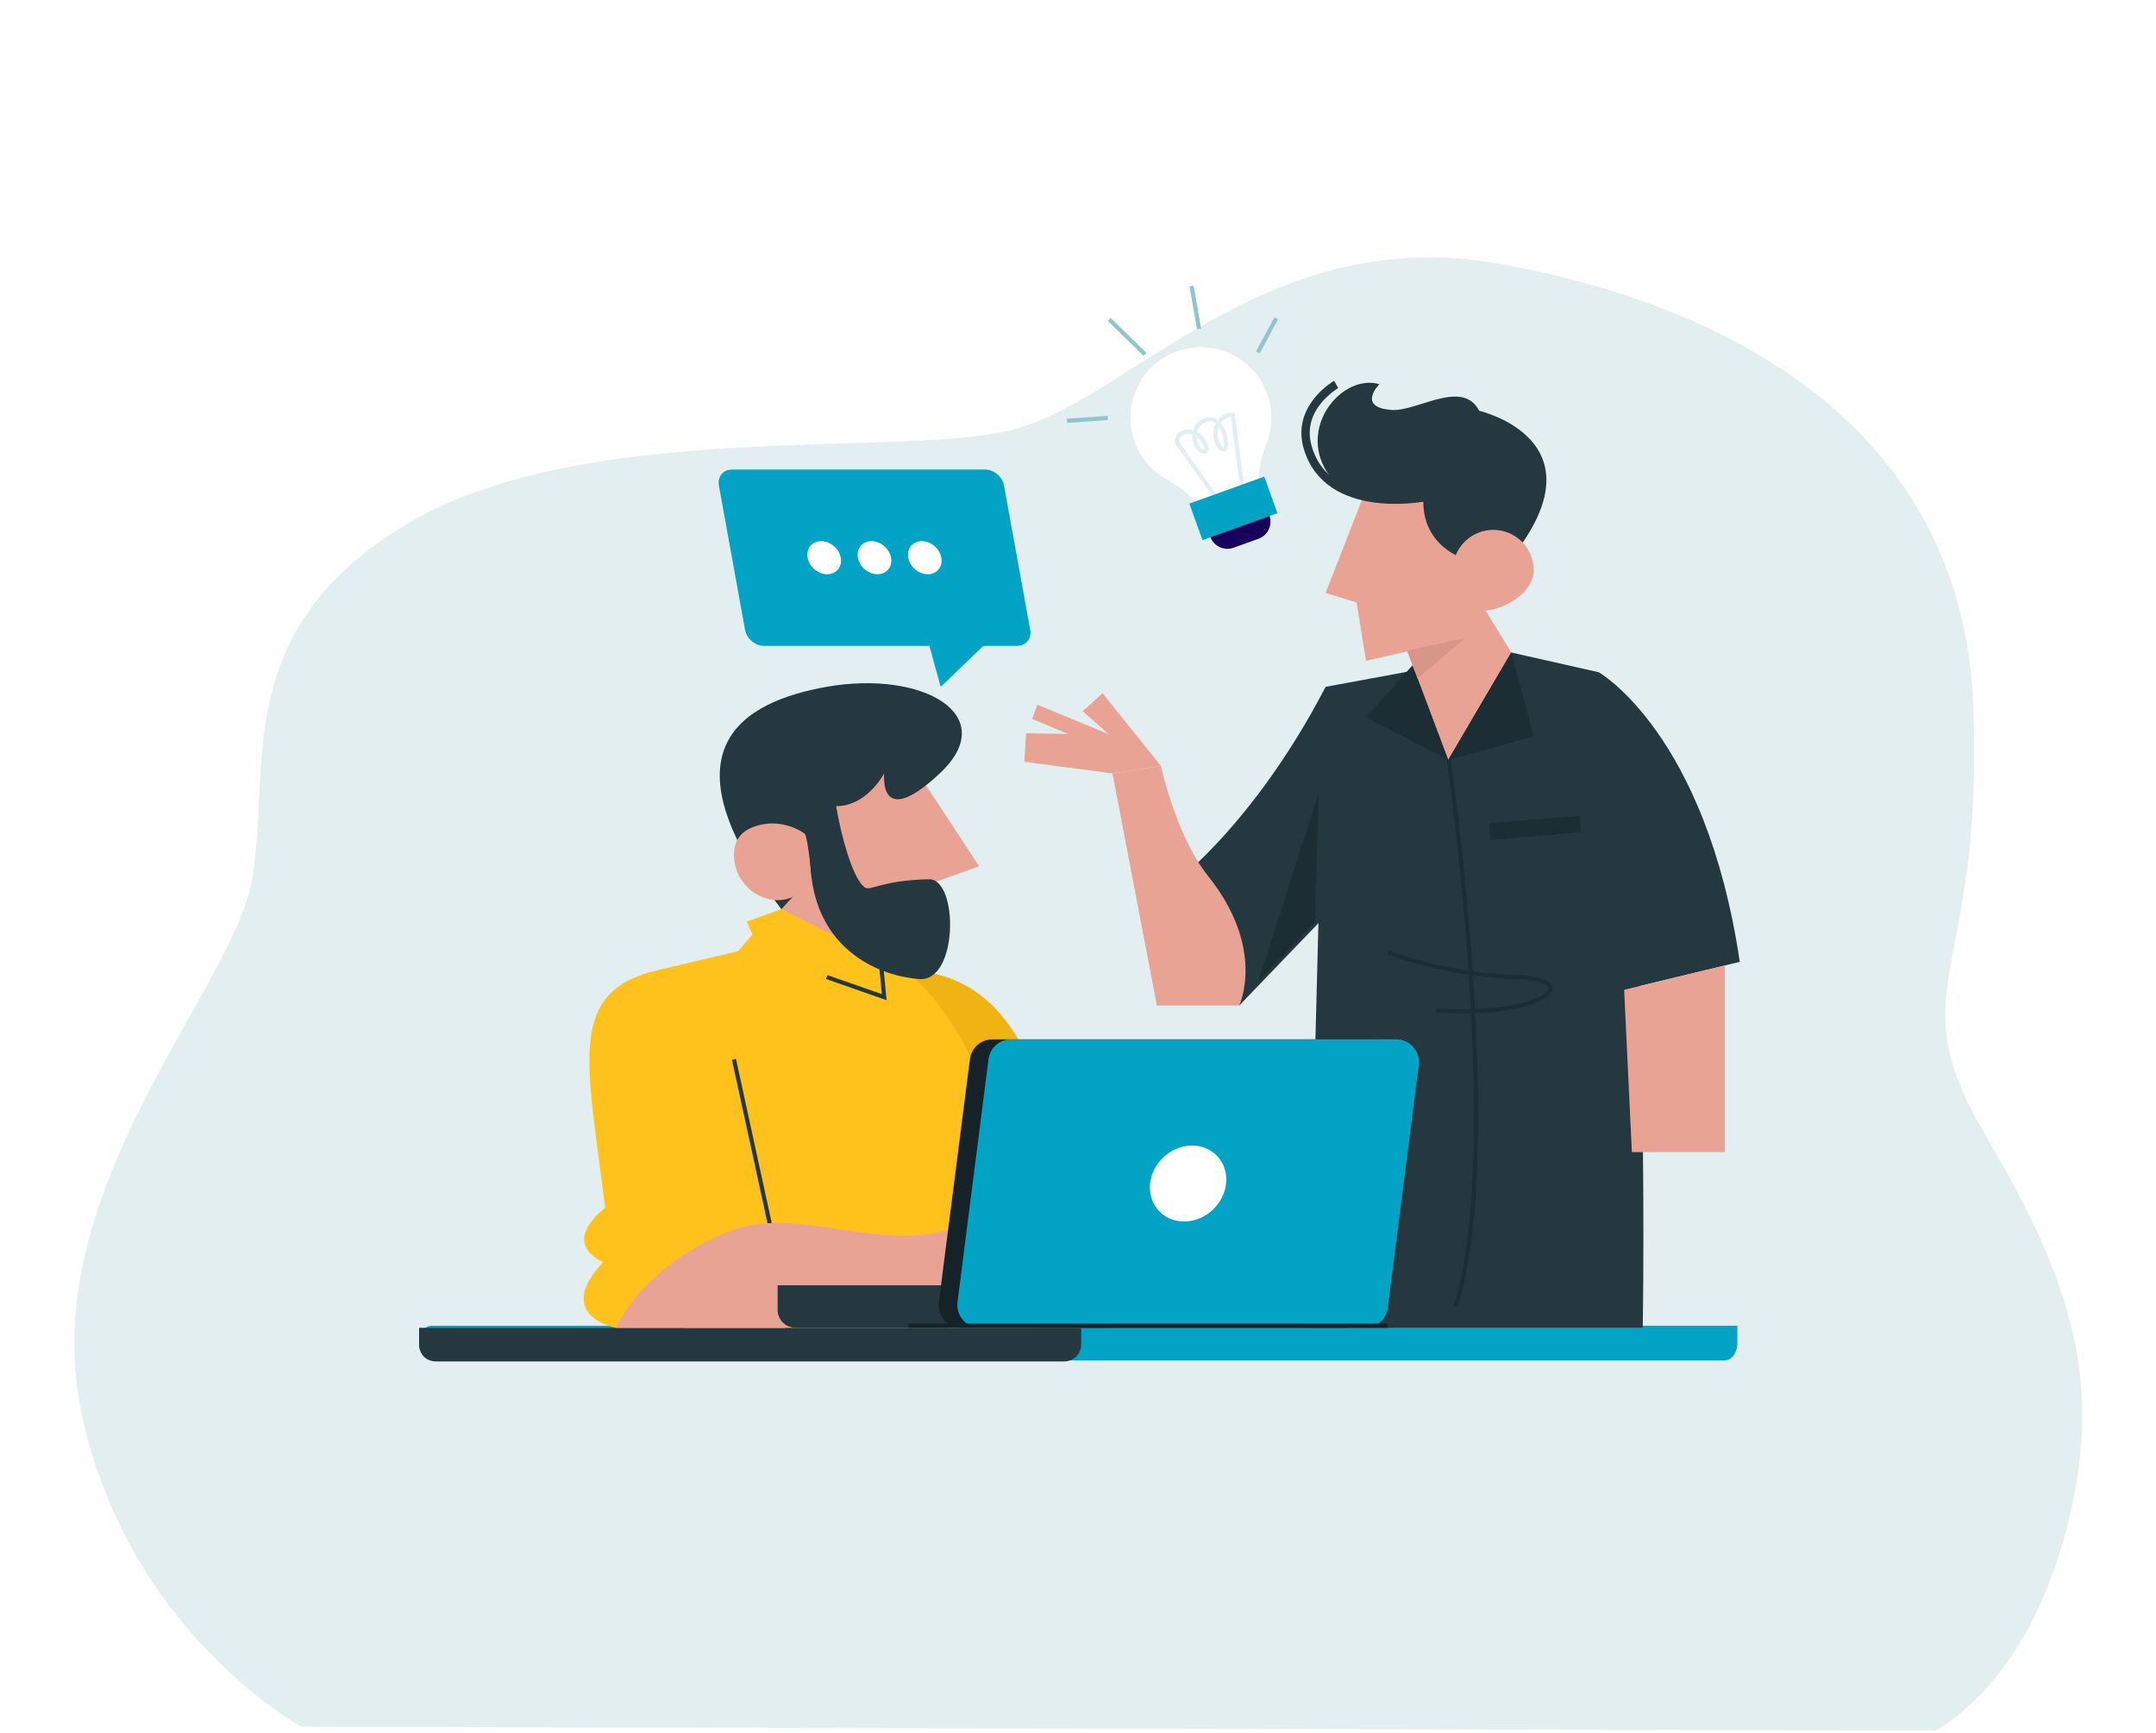 <svg width="377" height="303" viewBox="0 0 377 303" fill="none" xmlns="http://www.w3.org/2000/svg">
<rect x="0" y="0" width="377" height="303" fill="#808080" stroke="none"/>
<rect y="0.001" width="377" height="303" fill="white"/>
<path d="M52.725 301.862C52.725 301.862 22.172 285.253 14.192 246.72C6.213 208.187 40.772 172.977 44.096 153.711C47.419 134.444 40.082 110.53 70.667 91.897C101.253 73.265 155.705 79.968 176.304 75.32C196.903 70.672 220.809 38.778 262 46.083C303.19 53.389 343.079 75.32 345.046 123.149C347.013 170.978 331.76 172.311 347.045 198.224C362.33 224.138 368.302 242.072 360.989 268.643C353.676 295.215 338.415 302.528 338.415 302.528L52.725 301.862Z" fill="#E2EEF0"/>
<path d="M301.625 237.807H75.457C74.257 237.807 73.284 236.453 73.284 234.785C73.284 233.116 74.257 231.763 75.457 231.763H303.798V234.785C303.798 236.453 302.825 237.807 301.625 237.807Z" fill="#02A3C5"/>
<path d="M186.113 238H76.223C74.599 238 73.284 236.684 73.284 235.061V232.122H189.053V235.061C189.053 236.684 187.737 238 186.113 238Z" fill="#25383F"/>
<path d="M231.797 120.073C218.702 145.237 203.988 155.489 203.988 155.489L216.695 175.776L238.884 152.718L231.797 120.073Z" fill="#25383F"/>
<path d="M264.265 114.066L231.796 120.073C229.74 181.502 228.969 232.113 228.969 232.113H287.249C287.249 232.113 288.94 138.046 279.564 117.522L264.265 114.066Z" fill="#25383F"/>
<path d="M260.495 145.372L276.314 144.034" stroke="#1C2E34" stroke-width="2.915" stroke-miterlimit="10"/>
<path d="M253.234 132.169C253.234 132.169 263.274 200.682 254.539 228.404" stroke="#1C2E34" stroke-width="0.729" stroke-miterlimit="10"/>
<path d="M242.722 166.488C242.722 166.488 252.419 170.391 264.991 170.804C277.564 171.217 269.742 177.907 251.104 176.638" stroke="#1C2E34" stroke-width="0.729" stroke-miterlimit="10"/>
<path d="M245.221 111.569L253.234 132.858L264.265 114.067L256.995 102.186L245.221 111.569Z" fill="#E9A394"/>
<path d="M267.747 128.473L254.003 132.267L264.137 115.001L267.747 128.473Z" fill="#1C2E34" stroke="#1C2E34" stroke-width="0.729"/>
<path d="M252.557 132.094L239.467 125.261L246.872 116.99L252.557 132.094Z" fill="#1C2E34" stroke="#1C2E34" stroke-width="0.729"/>
<path d="M216.694 175.776C216.694 175.776 221.435 165.889 211.255 153.154C205.61 146.092 203.009 133.907 203.009 133.907L194.528 135.197L202.294 175.776H216.694V175.776Z" fill="#E9A394"/>
<path d="M192.794 121.184L189.321 124.34L193.964 128.438L179.427 128.19L179.115 133.178L194.527 135.197L203.009 133.907L192.794 121.184Z" fill="#E9A394"/>
<path d="M195.335 128.952L181.387 123.199L180.486 125.677L192.128 130.569L195.335 128.952Z" fill="#E9A394"/>
<path d="M279.565 117.522C279.565 117.522 298.302 128.19 304.218 168.151L282.481 173.396L279.565 117.522Z" fill="#25383F"/>
<path d="M238.873 85.553L231.796 103.66L237.208 105.325L238.873 115.524L256.148 111.569L258.645 83.888L238.873 85.553Z" fill="#E9A394"/>
<path d="M257.306 98.116C257.306 98.116 248.877 96.372 248.877 87.653C248.877 87.653 236.372 89.355 232.055 82.567C226.941 74.526 234.756 65.286 241.21 67.163C241.21 67.163 237.143 71.194 243.319 71.668C247.724 72.006 255.773 66.146 258.647 71.814C258.647 71.814 280.817 76.877 264.266 97.535L257.306 98.116Z" fill="#25383F"/>
<path d="M248.876 86.963C248.876 86.963 232.16 90.194 228.664 78.206C226.62 71.198 233.644 67.207 233.644 67.207" stroke="#25383F" stroke-width="1.457" stroke-miterlimit="10"/>
<path d="M268.193 99.705C268.193 103.614 262.957 106.782 259.049 106.782C255.14 106.782 254.041 103.613 254.041 99.705C254.041 95.798 257.209 92.629 261.117 92.629C265.025 92.629 268.193 95.798 268.193 99.705Z" fill="#E9A394"/>
<path d="M301.624 168.776V201.408H285.352L283.998 173.029L301.624 168.776Z" fill="#E9A394"/>
<path d="M229.91 161.259L230.593 138.522L220.054 171.503L229.91 161.259Z" fill="#1C2E34"/>
<path d="M246.059 113.735L256.148 111.569L247.877 118.624L246.059 113.735Z" fill="#D89688"/>
<path d="M157.858 169.901C157.858 169.901 183.789 165.889 184.298 211.108C184.381 218.447 189.053 232.121 189.053 232.121H165.553L157.858 169.901Z" fill="#EFB413"/>
<path d="M130.743 165.889L115.07 169.589L119.852 232.121H180.833C180.833 232.121 178.788 182.646 155.791 167.803L130.743 165.889Z" fill="#FFC21D"/>
<path d="M115.071 169.589C98.917 173.273 102.698 185.672 105.817 211.132C97.754 217.681 105.49 220.628 105.49 220.628C96.635 230.014 107.681 232.121 107.681 232.121H137.171C137.171 232.121 131.236 165.902 115.071 169.589Z" fill="#FFC21D"/>
<path d="M135.417 217.679L128.34 185.193" stroke="#25383F" stroke-width="0.729" stroke-miterlimit="10"/>
<path d="M107.68 232.121C107.68 232.121 112.659 220.69 128.395 214.943C141.443 210.178 160.528 222.547 172.745 210.794L175.008 224.027L137.169 232.121H107.68Z" fill="#E9A394"/>
<path d="M159.555 133.685L171.221 151.443L163.735 154.115L162.441 168.547L139.942 160.73L142.062 131.375L159.555 133.685Z" fill="#E9A394"/>
<path d="M142.244 152.338L130.744 165.89L145.492 183.964L152.143 162.854L142.244 152.338Z" fill="#E9A394"/>
<path d="M144.668 150.167C144.668 150.167 149.651 160.143 146.184 140.914C146.184 140.914 150.912 141.445 154.615 135.205C154.615 135.205 153.465 145.373 164.327 135.205C175.188 125.036 161.38 117.08 144.507 120.073C129.882 122.668 115.247 130.931 136.637 158.945L144.668 150.167Z" fill="#25383F"/>
<path d="M142.004 154.134C140.882 155.639 138.953 157.004 136.949 157.297C132.939 157.881 129.023 154.715 128.439 150.706C127.855 146.696 129.881 144.614 133.89 144.03C136.143 143.702 138.753 144.37 140.71 145.73C141.302 146.467 142.004 154.134 142.004 154.134Z" fill="#E9A394"/>
<path d="M128.902 166.443L131.572 163.377L130.592 161.104L136.637 158.944L153.976 167.664L154.615 174.322L151.68 173.395L146.89 191.249L128.902 166.443Z" fill="#FFC21D"/>
<path d="M144.559 170.804L154.615 174.322L153.976 167.665" stroke="#25383F" stroke-width="0.729" stroke-miterlimit="10"/>
<path d="M146.184 140.914C146.184 140.914 148.207 152.686 151.165 155.107C152.137 155.902 153.975 153.88 162.44 153.71C167.616 153.607 167.611 171.672 160.743 171.155C153.875 170.637 143.438 166.355 141.874 153.187C140.503 141.635 146.184 140.914 146.184 140.914Z" fill="#25383F"/>
<path d="M193.864 224.687H135.974V228.976C135.974 230.713 137.382 232.121 139.119 232.121H193.864C195.601 232.121 197.009 230.712 197.009 228.976V227.832C197.009 226.095 195.601 224.687 193.864 224.687Z" fill="#25383F"/>
<path d="M240.879 181.691H173.539C171.538 181.691 169.848 183.179 169.594 185.164L164.169 227.641C163.866 230.018 165.718 232.122 168.114 232.122H235.454C237.456 232.122 239.146 230.634 239.399 228.649L244.824 186.172C245.128 183.795 243.276 181.691 240.879 181.691Z" fill="#152328"/>
<path d="M244.139 181.691H176.798C174.797 181.691 173.107 183.179 172.853 185.164L167.428 227.641C167.125 230.019 168.977 232.122 171.373 232.122H238.713C240.715 232.122 242.405 230.634 242.658 228.649L248.083 186.172C248.387 183.795 246.535 181.691 244.139 181.691Z" fill="#02A3C5"/>
<path d="M212.089 211.47C214.893 208.809 215.225 204.605 212.829 202.081C210.434 199.556 206.219 199.667 203.414 202.328C200.61 204.989 200.279 209.192 202.674 211.717C205.069 214.241 209.285 214.131 212.089 211.47Z" fill="white"/>
<path d="M242.67 231.761H158.849" stroke="#152328" stroke-width="0.729" stroke-miterlimit="10"/>
<path d="M221.616 68.832C219.216 62.16 211.673 58.819 205.062 61.669C199.372 64.123 196.356 70.578 198.121 76.518C199.107 79.839 201.336 82.408 204.126 83.907C206.701 85.29 208.912 87.264 210.532 89.697L210.999 90.398L220.263 87.068L220.177 86.233C219.871 83.277 220.388 80.319 221.481 77.555C222.547 74.858 222.674 71.776 221.616 68.832Z" fill="#C3C8FF"/>
<path d="M221.616 68.832C219.216 62.16 211.673 58.819 205.062 61.669C199.372 64.123 196.356 70.578 198.121 76.518C199.107 79.839 201.336 82.408 204.126 83.907C206.701 85.29 208.912 87.264 210.532 89.697L210.999 90.398L220.263 87.068L220.177 86.233C219.871 83.277 220.388 80.319 221.481 77.555C222.547 74.858 222.674 71.776 221.616 68.832Z" fill="white"/>
<path d="M213.119 87.666L205.734 77.252C205.734 77.252 205.869 75.143 208.186 75.477C210.504 75.812 211.888 79.47 210.234 78.88C208.58 78.29 207.995 73.99 211.125 73.334C214.254 72.678 215.3 79.788 213.571 78.418C211.842 77.049 212.206 72.522 215.558 72.484L217.524 87.505" stroke="#E2EEF0" stroke-width="0.729" stroke-miterlimit="10"/>
<path d="M220.048 94.187L215.697 95.751C214.043 96.346 212.22 95.487 211.626 93.833L210.706 91.275C210.111 89.621 210.97 87.798 212.624 87.203L216.974 85.639C218.628 85.044 220.451 85.903 221.046 87.557L221.966 90.115C222.56 91.769 221.702 93.592 220.048 94.187Z" fill="#16005C"/>
<path d="M221.072 83.323L207.971 88.033L210.27 94.428L223.371 89.719L221.072 83.323Z" fill="#02A3C5"/>
<path d="M209.665 57.493L208.358 50" stroke="#90C5D0" stroke-width="0.729" stroke-miterlimit="10"/>
<path d="M200.224 61.956L193.965 55.843" stroke="#90C5D0" stroke-width="0.729" stroke-miterlimit="10"/>
<path d="M193.701 73.062L186.56 73.573" stroke="#90C5D0" stroke-width="0.729" stroke-miterlimit="10"/>
<path d="M219.958 61.599L223.172 55.639" stroke="#90C5D0" stroke-width="0.729" stroke-miterlimit="10"/>
<path d="M177.855 112.906H133.574C132.035 112.906 130.56 111.659 130.281 110.118L125.705 84.874C125.426 83.334 126.448 82.086 127.988 82.086H172.268C173.808 82.086 175.282 83.334 175.562 84.874L180.137 110.118C180.417 111.658 179.395 112.906 177.855 112.906Z" fill="#02A3C5"/>
<path d="M146.459 99.63C147.444 98.552 147.195 96.72 145.902 95.54C144.61 94.359 142.763 94.276 141.778 95.355C140.793 96.433 141.042 98.265 142.334 99.446C143.627 100.626 145.473 100.709 146.459 99.63Z" fill="white"/>
<path d="M155.254 99.63C156.239 98.552 155.99 96.72 154.697 95.54C153.405 94.359 151.558 94.276 150.573 95.355C149.587 96.433 149.837 98.265 151.129 99.446C152.422 100.626 154.268 100.709 155.254 99.63Z" fill="white"/>
<path d="M164.048 99.631C165.034 98.553 164.785 96.721 163.492 95.54C162.199 94.36 160.353 94.277 159.368 95.356C158.382 96.434 158.631 98.266 159.924 99.447C161.217 100.627 163.063 100.71 164.048 99.631Z" fill="white"/>
<path d="M162.058 111.247L164.487 120.073L174.31 110.629L162.058 111.247Z" fill="#02A3C5"/>
</svg>
